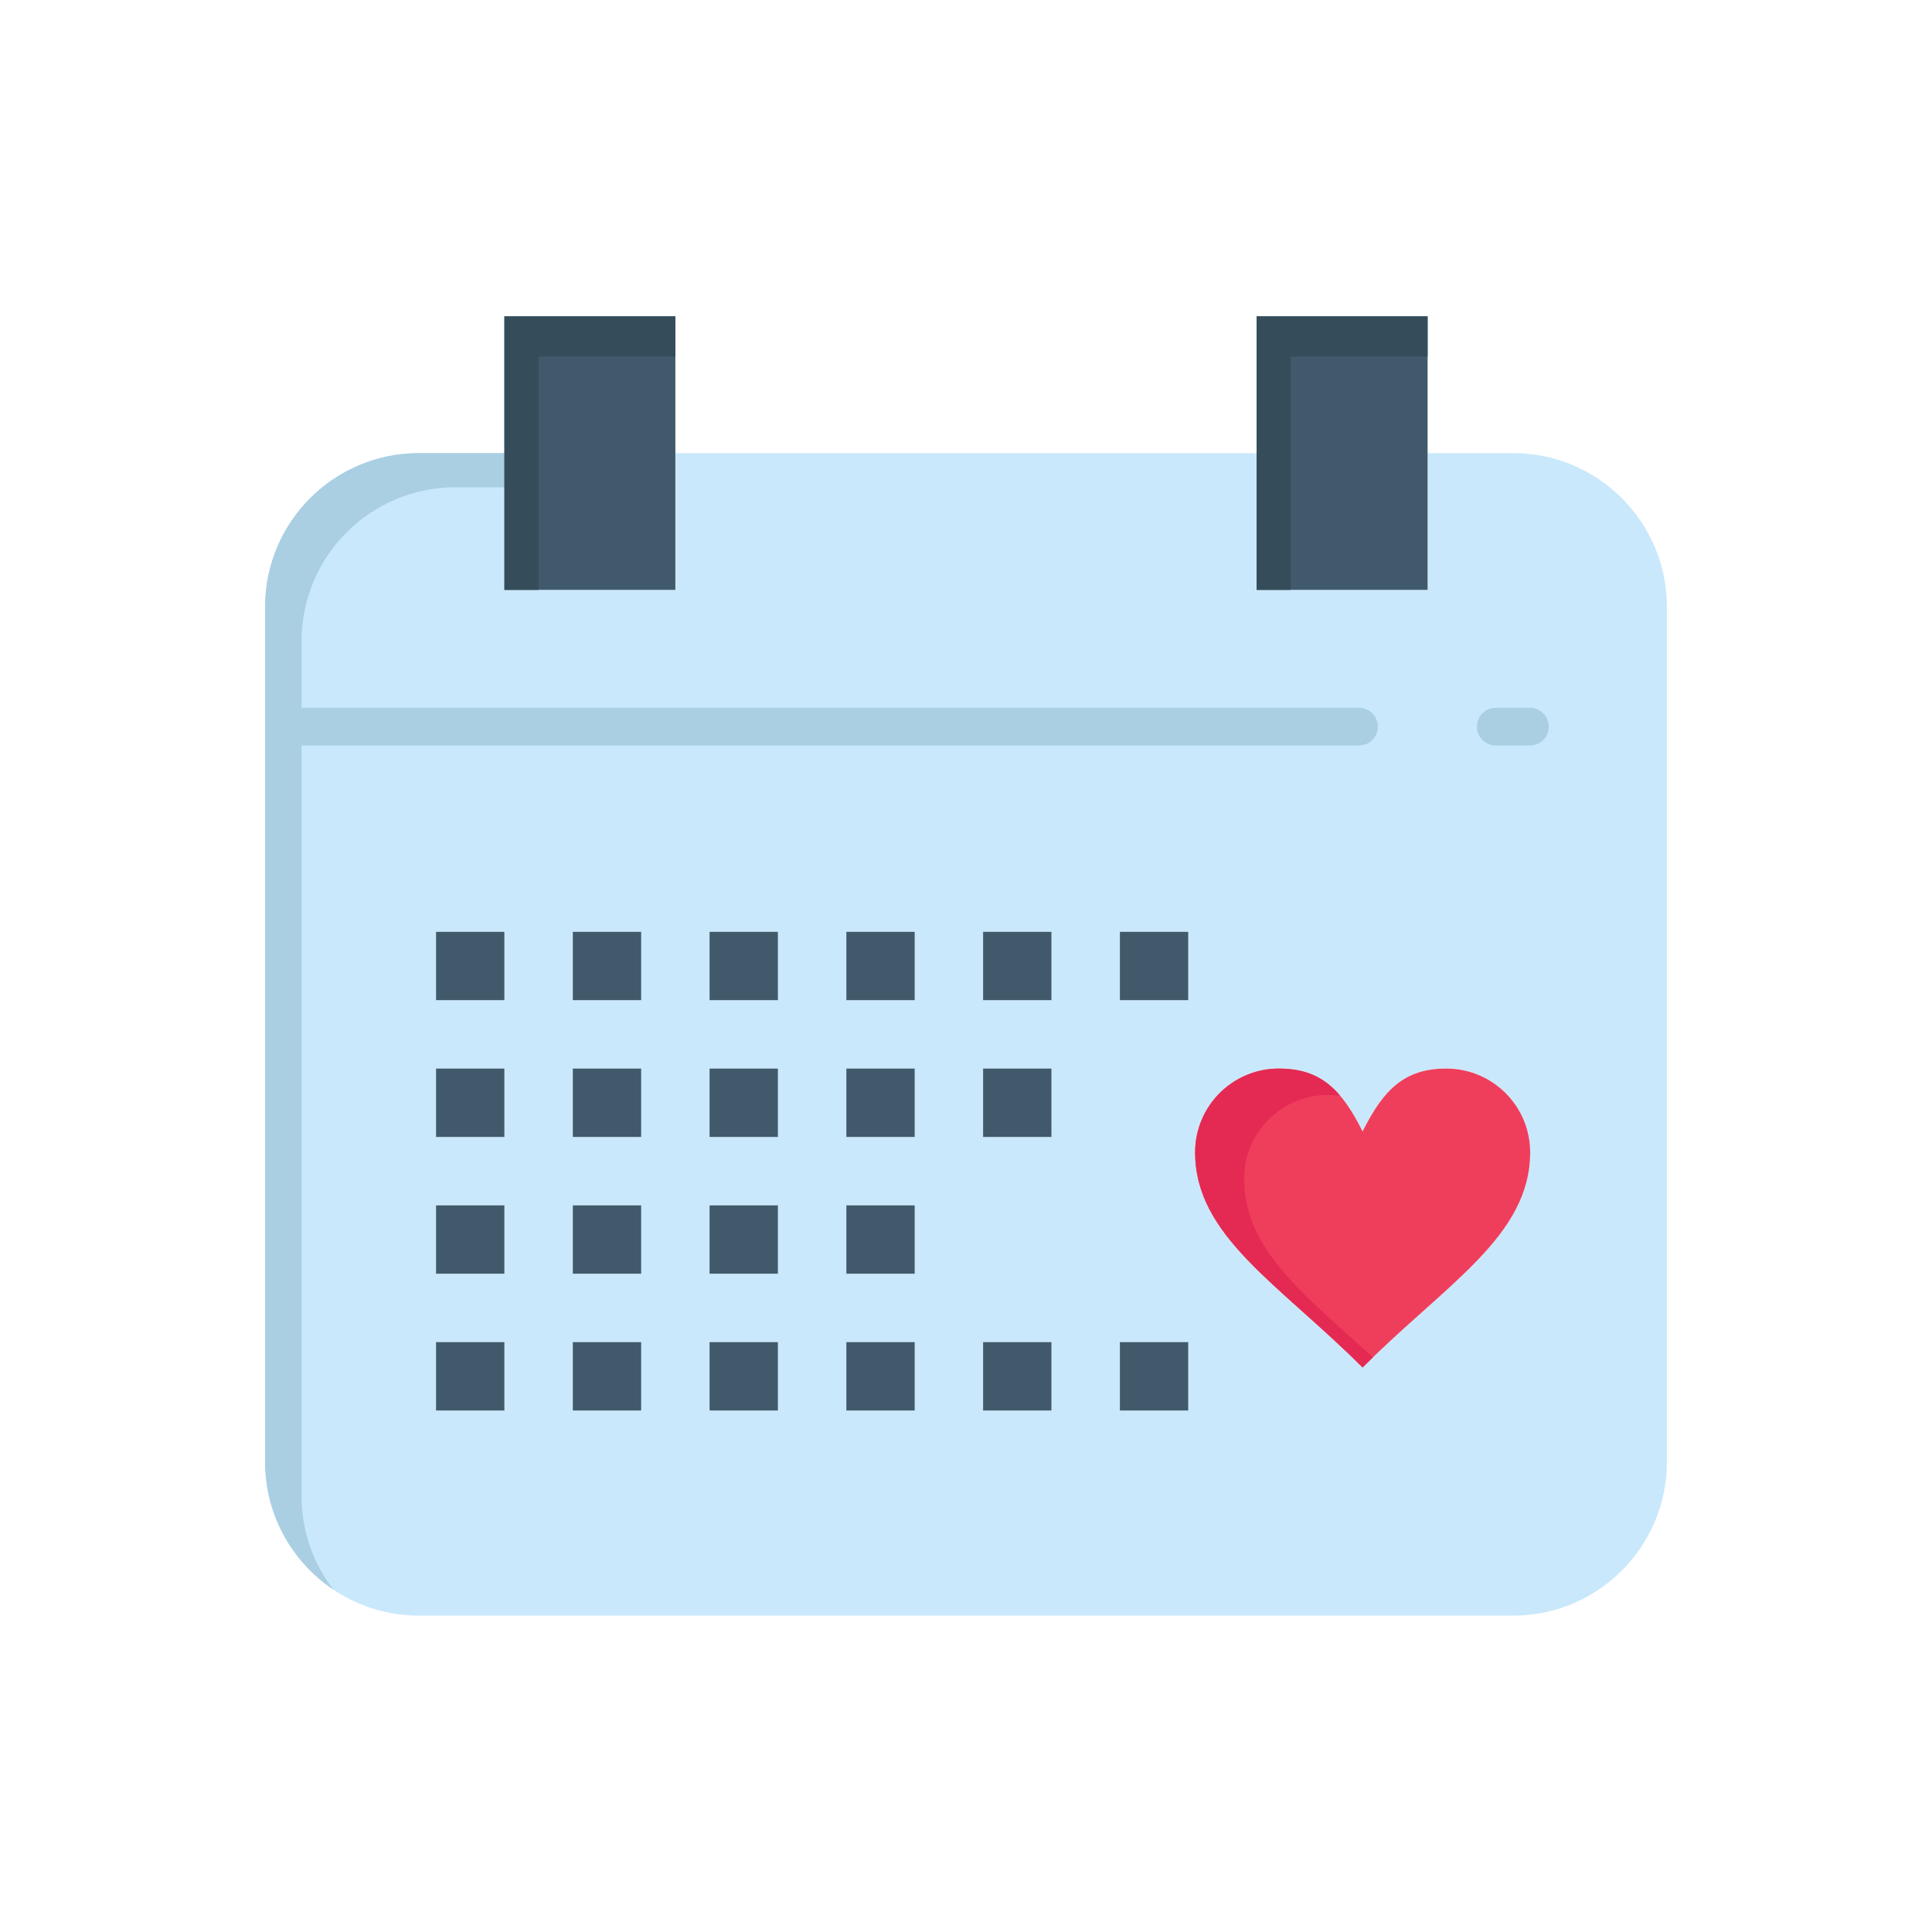 <svg xmlns:xlink="http://www.w3.org/1999/xlink" xmlns="http://www.w3.org/2000/svg" xml:space="preserve" version="1.1" viewBox="0 0 512 512" height="800px" width="800px">

<g id="_x35_31_x2C__calender_x2C__day_x2C__love_x2C__wedding">

<g>

<path style="fill:#CAE8FB;" d="M70.25,192.57v-31.71c0-22.521,18.25-40.78,40.77-40.78h22.65v36.25h45.31v-36.25h154.04v36.25    h45.311v-36.25h22.65c22.52,0,40.77,18.26,40.77,40.78v226.53c0,22.52-18.25,40.77-40.77,40.77H111.02    c-22.52,0-40.77-18.25-40.77-40.77V192.57z M405.51,305.38c0-12.26-9.939-22.199-22.22-22.199c-11.09,0-16.64,5.55-22.19,16.649    c-5.55-11.1-11.1-16.649-22.189-16.649c-12.25,0-22.19,9.939-22.19,22.199c0,22.19,22.19,34.82,44.38,57.021    C383.29,340.2,405.51,327.57,405.51,305.38z M314.9,373.801V355.67h-18.12v18.131H314.9z M314.9,265.061v-18.12h-18.12v18.12    H314.9z M278.65,373.801V355.67h-18.12v18.131H278.65z M278.65,301.311v-18.13h-18.12v18.13H278.65z M278.65,265.061v-18.12    h-18.12v18.12H278.65z M242.41,373.801V355.67h-18.12v18.131H242.41z M242.41,337.551v-18.12h-18.12v18.12H242.41z     M242.41,301.311v-18.13h-18.12v18.13H242.41z M242.41,265.061v-18.12h-18.12v18.12H242.41z M206.16,373.801V355.67h-18.12v18.131    H206.16z M206.16,337.551v-18.12h-18.12v18.12H206.16z M206.16,301.311v-18.13h-18.12v18.13H206.16z M206.16,265.061v-18.12    h-18.12v18.12H206.16z M169.92,373.801V355.67H151.8v18.131H169.92z M169.92,337.551v-18.12H151.8v18.12H169.92z M169.92,301.311    v-18.13H151.8v18.13H169.92z M169.92,265.061v-18.12H151.8v18.12H169.92z M133.67,373.801V355.67h-18.12v18.131H133.67z     M133.67,337.551v-18.12h-18.12v18.12H133.67z M133.67,301.311v-18.13h-18.12v18.13H133.67z M133.67,265.061v-18.12h-18.12v18.12    H133.67z"></path>

<path style="fill:#EF3E5C;" d="M383.29,283.181c12.28,0,22.22,9.939,22.22,22.199c0,22.19-22.22,34.82-44.41,57.021    c-22.189-22.2-44.38-34.83-44.38-57.021c0-12.26,9.94-22.199,22.19-22.199c11.09,0,16.64,5.55,22.189,16.649    C366.65,288.73,372.2,283.181,383.29,283.181z"></path>

<g>

<g>

<g>

<path style="fill:#E42A53;" d="M329.72,312.38c0-12.26,9.94-22.199,22.19-22.199c1.141,0,2.21,0.073,3.239,0.191       c-4.072-4.783-8.959-7.191-16.239-7.191c-12.25,0-22.19,9.939-22.19,22.199c0,22.19,22.19,34.82,44.38,57.021       c0.92-0.921,1.84-1.819,2.76-2.709C345.562,343.054,329.72,331.129,329.72,312.38z"></path>

</g>

</g>

</g>

<polygon style="fill:#415A6B;" points="378.33,120.08 378.33,156.33 333.02,156.33 333.02,120.08 333.02,83.84 378.33,83.84"></polygon>

<polygon style="fill:#354D5B;" points="342.02,130.747 342.02,94.507 378.33,94.507 378.33,83.84 333.02,83.84 333.02,120.08     333.02,156.33 342.02,156.33"></polygon>

<g>

<g>

<g>

<path style="fill:#AACFE2;" d="M79.917,396.451v-194.82v-31.71c0-22.521,18.25-40.78,40.77-40.78h12.983v-9.061h-22.65       c-22.52,0-40.77,18.26-40.77,40.78v31.71v194.82c0,14.134,7.19,26.582,18.112,33.896       C83.07,414.409,79.917,405.801,79.917,396.451z"></path>

</g>

</g>

</g>

<polygon style="fill:#415A6B;" points="178.98,120.08 178.98,156.33 133.67,156.33 133.67,120.08 133.67,83.84 178.98,83.84"></polygon>

<polygon style="fill:#354D5B;" points="142.73,130.746 142.73,94.507 178.98,94.507 178.98,83.84 133.67,83.84 133.67,120.08     133.67,156.33 142.73,156.33"></polygon>

<rect y="355.67" x="296.78" width="18.12" style="fill:#415A6B;" height="18.131"></rect>

<rect y="246.94" x="296.78" width="18.12" style="fill:#415A6B;" height="18.12"></rect>

<rect y="355.67" x="260.53" width="18.12" style="fill:#415A6B;" height="18.131"></rect>

<rect y="283.181" x="260.53" width="18.12" style="fill:#415A6B;" height="18.13"></rect>

<rect y="246.94" x="260.53" width="18.12" style="fill:#415A6B;" height="18.12"></rect>

<rect y="355.67" x="224.29" width="18.12" style="fill:#415A6B;" height="18.131"></rect>

<rect y="319.431" x="224.29" width="18.12" style="fill:#415A6B;" height="18.12"></rect>

<rect y="283.181" x="224.29" width="18.12" style="fill:#415A6B;" height="18.13"></rect>

<rect y="246.94" x="224.29" width="18.12" style="fill:#415A6B;" height="18.12"></rect>

<rect y="355.67" x="188.04" width="18.12" style="fill:#415A6B;" height="18.131"></rect>

<rect y="319.431" x="188.04" width="18.12" style="fill:#415A6B;" height="18.12"></rect>

<rect y="283.181" x="188.04" width="18.12" style="fill:#415A6B;" height="18.13"></rect>

<rect y="246.94" x="188.04" width="18.12" style="fill:#415A6B;" height="18.12"></rect>

<rect y="355.67" x="151.8" width="18.12" style="fill:#415A6B;" height="18.131"></rect>

<rect y="319.431" x="151.8" width="18.12" style="fill:#415A6B;" height="18.12"></rect>

<rect y="283.181" x="151.8" width="18.12" style="fill:#415A6B;" height="18.13"></rect>

<rect y="246.94" x="151.8" width="18.12" style="fill:#415A6B;" height="18.12"></rect>

<rect y="355.67" x="115.55" width="18.12" style="fill:#415A6B;" height="18.131"></rect>

<rect y="319.431" x="115.55" width="18.12" style="fill:#415A6B;" height="18.12"></rect>

<rect y="283.181" x="115.55" width="18.12" style="fill:#415A6B;" height="18.13"></rect>

<rect y="246.94" x="115.55" width="18.12" style="fill:#415A6B;" height="18.12"></rect>

<path style="fill:#AACFE2;" d="M360.14,197.57H79.25c-2.761,0-5-2.239-5-5c0-2.762,2.239-5,5-5h280.89c2.762,0,5,2.238,5,5    C365.14,195.331,362.901,197.57,360.14,197.57z"></path>

<path style="fill:#AACFE2;" d="M405.45,197.57h-9.061c-2.762,0-5-2.239-5-5c0-2.762,2.238-5,5-5h9.061c2.762,0,5,2.238,5,5    C410.45,195.331,408.212,197.57,405.45,197.57z"></path>

</g>

</g>

<g id="Layer_1"></g>

</svg>
